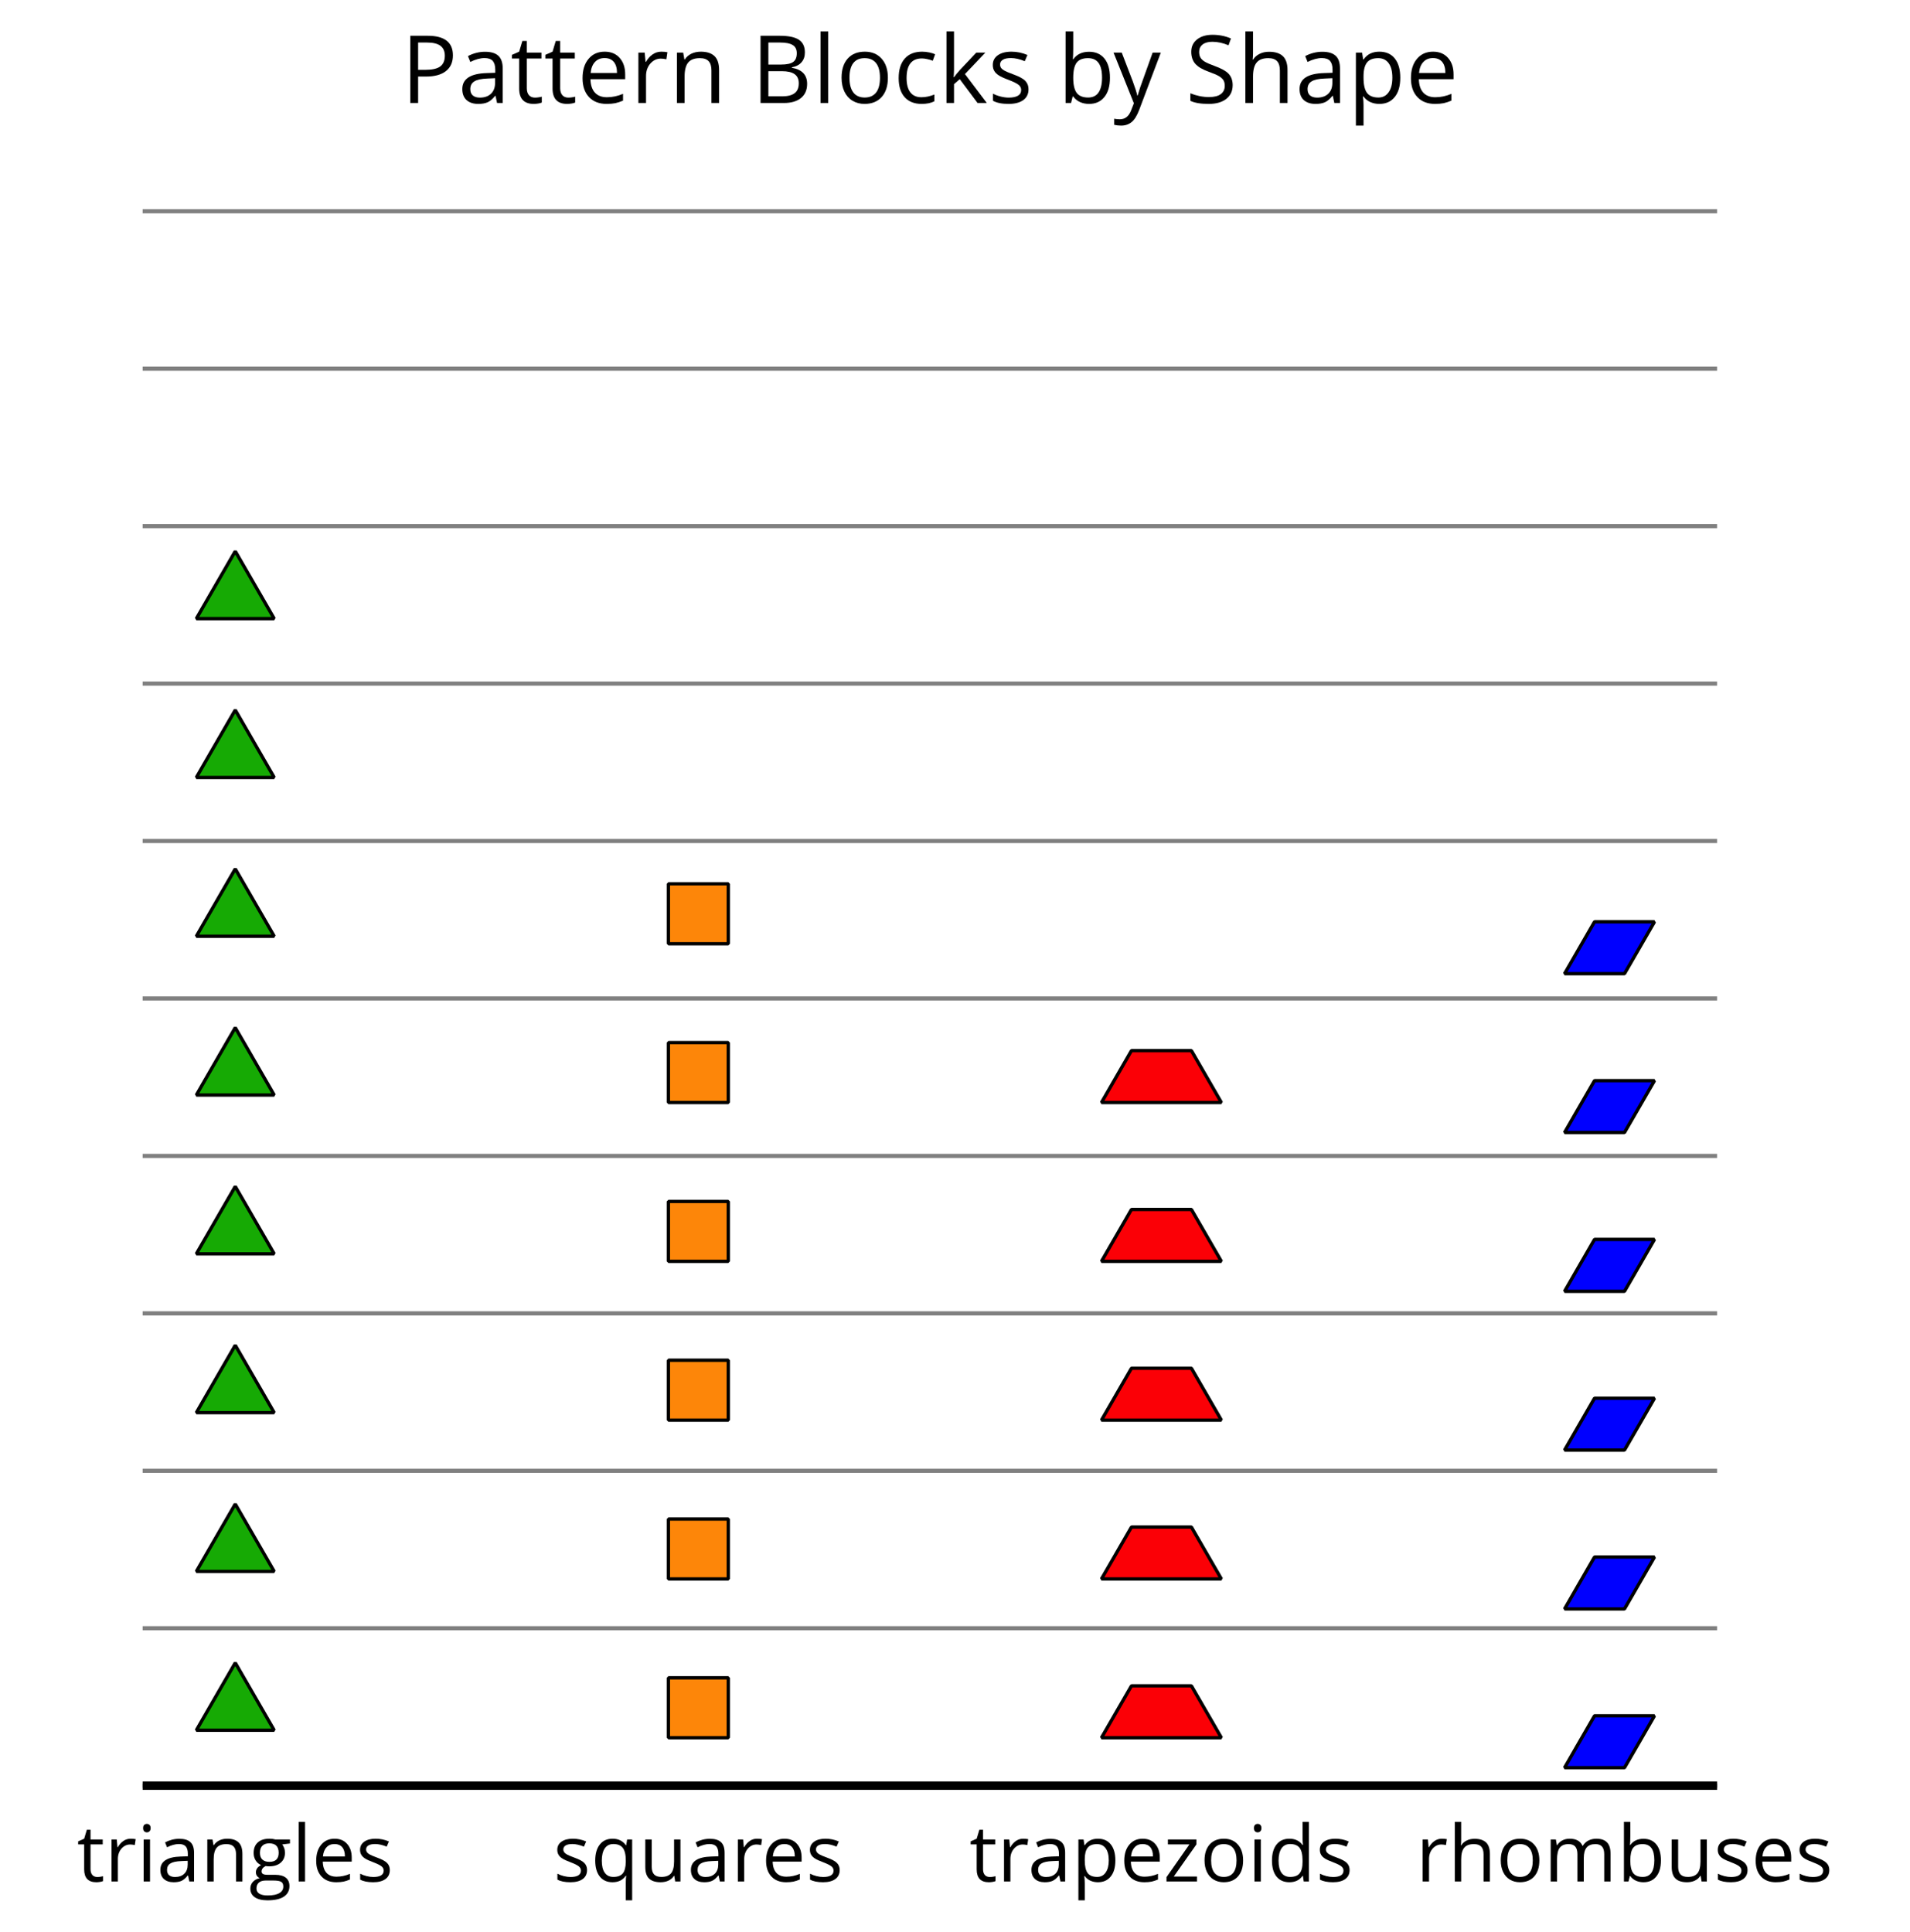 <?xml version='1.0' encoding='UTF-8'?>
<!-- This file was generated by dvisvgm 2.1.3 -->
<svg height='232.14pt' version='1.1' viewBox='-72 -72 229.473 232.14' width='229.473pt' xmlns='http://www.w3.org/2000/svg' xmlns:xlink='http://www.w3.org/1999/xlink'>
<defs>
<path d='M0.925 -6.731V0H3.273C4.006 0 4.572 -0.17 4.982 -0.506C5.387 -0.843 5.589 -1.312 5.589 -1.915C5.589 -2.813 5.078 -3.352 4.056 -3.527V-3.573C4.484 -3.651 4.807 -3.817 5.028 -4.079C5.253 -4.337 5.364 -4.664 5.364 -5.064C5.364 -5.64 5.166 -6.064 4.765 -6.331S3.72 -6.731 2.827 -6.731H0.925ZM1.708 -3.849V-6.054H2.859C3.448 -6.054 3.877 -5.971 4.148 -5.801C4.42 -5.635 4.553 -5.364 4.553 -4.986C4.553 -4.576 4.434 -4.282 4.19 -4.107C3.946 -3.936 3.55 -3.849 2.997 -3.849H1.708ZM1.708 -3.186H3.048C3.623 -3.186 4.052 -3.089 4.328 -2.891C4.613 -2.693 4.751 -2.39 4.751 -1.971C4.751 -1.524 4.613 -1.192 4.337 -0.985C4.065 -0.773 3.656 -0.668 3.112 -0.668H1.708V-3.186Z' id='g1-34'/>
<path d='M5.193 -4.77C5.193 -6.077 4.351 -6.731 2.67 -6.731H0.925V0H1.708V-2.647H2.5C3.366 -2.647 4.033 -2.832 4.494 -3.195C4.963 -3.564 5.193 -4.088 5.193 -4.77ZM1.708 -3.32V-6.054H2.583C3.2 -6.054 3.656 -5.944 3.946 -5.727S4.383 -5.18 4.383 -4.733C4.383 -4.24 4.227 -3.881 3.918 -3.656S3.108 -3.32 2.413 -3.32H1.708Z' id='g1-48'/>
<path d='M4.724 -1.791C4.724 -2.251 4.59 -2.624 4.328 -2.914C4.061 -3.204 3.573 -3.471 2.868 -3.725C2.449 -3.877 2.136 -4.015 1.934 -4.134C1.727 -4.263 1.584 -4.397 1.496 -4.549C1.409 -4.696 1.367 -4.885 1.367 -5.12C1.367 -5.437 1.483 -5.681 1.717 -5.861S2.274 -6.128 2.689 -6.128C3.214 -6.128 3.752 -6.013 4.309 -5.778L4.553 -6.46C3.992 -6.704 3.375 -6.828 2.707 -6.828C2.067 -6.828 1.552 -6.676 1.16 -6.367S0.576 -5.649 0.576 -5.129C0.576 -4.636 0.709 -4.236 0.976 -3.927C1.248 -3.619 1.694 -3.356 2.32 -3.131C2.767 -2.97 3.103 -2.827 3.324 -2.703C3.541 -2.578 3.697 -2.44 3.794 -2.293C3.886 -2.141 3.932 -1.952 3.932 -1.717C3.932 -1.363 3.798 -1.087 3.536 -0.893C3.273 -0.691 2.878 -0.594 2.357 -0.594C2.04 -0.594 1.717 -0.626 1.39 -0.695S0.764 -0.856 0.488 -0.971V-0.216C0.916 -0.009 1.533 0.092 2.33 0.092C3.066 0.092 3.651 -0.074 4.079 -0.405S4.724 -1.197 4.724 -1.791Z' id='g1-51'/>
<path d='M3.913 0H4.48V-3.444C4.48 -4.033 4.337 -4.461 4.042 -4.728C3.757 -4.995 3.31 -5.129 2.707 -5.129C2.408 -5.129 2.113 -5.092 1.814 -5.014C1.519 -4.936 1.248 -4.83 0.999 -4.696L1.234 -4.111C1.763 -4.369 2.242 -4.498 2.661 -4.498C3.034 -4.498 3.306 -4.401 3.481 -4.217C3.646 -4.024 3.734 -3.734 3.734 -3.338V-3.025L2.878 -2.997C1.248 -2.947 0.433 -2.413 0.433 -1.395C0.433 -0.921 0.576 -0.552 0.856 -0.295C1.142 -0.037 1.533 0.092 2.035 0.092C2.408 0.092 2.721 0.037 2.974 -0.074C3.223 -0.189 3.471 -0.401 3.725 -0.718H3.762L3.913 0ZM2.187 -0.539C1.888 -0.539 1.653 -0.612 1.483 -0.755C1.317 -0.898 1.234 -1.11 1.234 -1.386C1.234 -1.74 1.367 -1.998 1.639 -2.164C1.906 -2.334 2.343 -2.426 2.951 -2.449L3.715 -2.482V-2.026C3.715 -1.556 3.582 -1.192 3.306 -0.93C3.039 -0.668 2.661 -0.539 2.187 -0.539Z' id='g1-65'/>
<path d='M3.158 -5.129C2.459 -5.129 1.929 -4.876 1.575 -4.374H1.538C1.561 -4.682 1.575 -5.032 1.575 -5.424V-7.164H0.81V0H1.358L1.519 -0.649H1.575C1.759 -0.396 1.989 -0.212 2.256 -0.092C2.532 0.032 2.832 0.092 3.158 0.092C3.817 0.092 4.328 -0.138 4.696 -0.599C5.069 -1.054 5.253 -1.699 5.253 -2.528S5.069 -3.996 4.705 -4.448C4.337 -4.903 3.821 -5.129 3.158 -5.129ZM3.048 -4.489C3.531 -4.489 3.886 -4.328 4.116 -4.006S4.461 -3.195 4.461 -2.537C4.461 -1.897 4.346 -1.404 4.116 -1.059C3.886 -0.718 3.536 -0.548 3.066 -0.548C2.546 -0.548 2.164 -0.7 1.929 -1.004C1.694 -1.312 1.575 -1.819 1.575 -2.528S1.69 -3.739 1.92 -4.042C2.15 -4.337 2.528 -4.489 3.048 -4.489Z' id='g1-66'/>
<path d='M2.827 0.092C3.338 0.092 3.766 0.005 4.102 -0.17V-0.847C3.66 -0.668 3.227 -0.576 2.808 -0.576C2.316 -0.576 1.948 -0.741 1.694 -1.073C1.446 -1.404 1.321 -1.878 1.321 -2.5C1.321 -3.808 1.832 -4.461 2.859 -4.461C3.011 -4.461 3.191 -4.438 3.389 -4.392C3.587 -4.351 3.771 -4.296 3.941 -4.227L4.176 -4.876C4.038 -4.945 3.849 -5.009 3.605 -5.06S3.122 -5.138 2.878 -5.138C2.127 -5.138 1.547 -4.908 1.142 -4.448C0.732 -3.987 0.529 -3.333 0.529 -2.491C0.529 -1.667 0.727 -1.031 1.133 -0.58C1.529 -0.134 2.095 0.092 2.827 0.092Z' id='g1-67'/>
<path d='M4.245 -0.677L4.346 0H4.968V-7.164H4.204V-5.111L4.222 -4.756L4.254 -4.392H4.194C3.831 -4.89 3.306 -5.138 2.62 -5.138C1.961 -5.138 1.45 -4.908 1.082 -4.448S0.529 -3.343 0.529 -2.509S0.714 -1.036 1.077 -0.585C1.446 -0.134 1.961 0.092 2.62 0.092C3.324 0.092 3.849 -0.166 4.204 -0.677H4.245ZM2.716 -0.548C2.261 -0.548 1.911 -0.714 1.676 -1.041S1.321 -1.855 1.321 -2.5C1.321 -3.135 1.441 -3.628 1.676 -3.978C1.915 -4.323 2.261 -4.498 2.707 -4.498C3.227 -4.498 3.61 -4.346 3.849 -4.042C4.084 -3.734 4.204 -3.223 4.204 -2.509V-2.348C4.204 -1.717 4.088 -1.257 3.849 -0.976C3.619 -0.691 3.237 -0.548 2.716 -0.548Z' id='g1-68'/>
<path d='M2.942 0.092C3.283 0.092 3.573 0.064 3.812 0.018C4.056 -0.037 4.309 -0.12 4.581 -0.235V-0.916C4.052 -0.691 3.513 -0.576 2.97 -0.576C2.454 -0.576 2.053 -0.727 1.768 -1.036C1.487 -1.344 1.335 -1.791 1.321 -2.385H4.797V-2.868C4.797 -3.55 4.613 -4.098 4.245 -4.512C3.877 -4.931 3.375 -5.138 2.744 -5.138C2.067 -5.138 1.533 -4.899 1.133 -4.42C0.727 -3.941 0.529 -3.297 0.529 -2.482C0.529 -1.676 0.746 -1.045 1.179 -0.589C1.607 -0.134 2.196 0.092 2.942 0.092ZM2.735 -4.498C3.135 -4.498 3.439 -4.369 3.656 -4.116C3.872 -3.858 3.978 -3.49 3.978 -3.006H1.34C1.381 -3.471 1.524 -3.84 1.768 -4.102C2.007 -4.365 2.33 -4.498 2.735 -4.498Z' id='g1-69'/>
<path d='M4.94 -5.046H3.195C2.983 -5.106 2.744 -5.138 2.482 -5.138C1.874 -5.138 1.404 -4.991 1.073 -4.687C0.741 -4.392 0.576 -3.964 0.576 -3.412C0.576 -3.08 0.658 -2.785 0.82 -2.528C0.985 -2.27 1.197 -2.086 1.459 -1.98C1.248 -1.851 1.091 -1.717 0.994 -1.579S0.847 -1.28 0.847 -1.096C0.847 -0.935 0.893 -0.792 0.976 -0.668C1.068 -0.543 1.174 -0.456 1.303 -0.396C0.948 -0.318 0.672 -0.166 0.474 0.06S0.18 0.548 0.18 0.856C0.18 1.303 0.359 1.653 0.718 1.897C1.073 2.141 1.584 2.265 2.242 2.265C3.103 2.265 3.757 2.118 4.204 1.823C4.65 1.533 4.876 1.105 4.876 0.548C4.876 0.11 4.728 -0.226 4.438 -0.456C4.144 -0.686 3.725 -0.801 3.177 -0.801H2.284C2.007 -0.801 1.814 -0.833 1.699 -0.902C1.584 -0.967 1.529 -1.068 1.529 -1.206C1.529 -1.469 1.69 -1.685 2.017 -1.855C2.15 -1.832 2.288 -1.819 2.44 -1.819C3.029 -1.819 3.494 -1.966 3.831 -2.261S4.337 -2.951 4.337 -3.444C4.337 -3.66 4.305 -3.858 4.236 -4.033C4.167 -4.204 4.093 -4.346 4.006 -4.452L4.94 -4.563V-5.046ZM0.916 0.847C0.916 0.539 1.013 0.299 1.206 0.134S1.671 -0.115 2.017 -0.115H2.933C3.398 -0.115 3.715 -0.064 3.886 0.046C4.056 0.147 4.139 0.341 4.139 0.612C4.139 0.939 3.987 1.202 3.674 1.39C3.37 1.584 2.891 1.68 2.251 1.68C1.823 1.68 1.492 1.611 1.262 1.469S0.916 1.119 0.916 0.847ZM1.331 -3.43C1.331 -3.812 1.427 -4.098 1.621 -4.291S2.09 -4.581 2.449 -4.581C3.204 -4.581 3.582 -4.204 3.582 -3.444C3.582 -2.721 3.209 -2.357 2.463 -2.357C2.109 -2.357 1.828 -2.449 1.63 -2.629S1.331 -3.076 1.331 -3.43Z' id='g1-71'/>
<path d='M4.263 0H5.028V-3.292C5.028 -3.932 4.871 -4.397 4.567 -4.687C4.254 -4.982 3.794 -5.129 3.177 -5.129C2.822 -5.129 2.505 -5.06 2.228 -4.917C1.948 -4.779 1.736 -4.59 1.584 -4.346H1.538C1.561 -4.517 1.575 -4.733 1.575 -4.995V-7.164H0.81V0H1.575V-2.638C1.575 -3.297 1.694 -3.766 1.943 -4.056C2.182 -4.346 2.574 -4.489 3.103 -4.489C3.504 -4.489 3.794 -4.388 3.983 -4.185S4.263 -3.674 4.263 -3.264V0Z' id='g1-72'/>
<path d='M1.575 0V-5.046H0.81V0H1.575ZM0.746 -6.413C0.746 -6.243 0.787 -6.114 0.875 -6.031C0.962 -5.944 1.068 -5.902 1.197 -5.902C1.321 -5.902 1.427 -5.944 1.515 -6.031C1.602 -6.114 1.648 -6.243 1.648 -6.413S1.602 -6.713 1.515 -6.796S1.321 -6.92 1.197 -6.92C1.068 -6.92 0.962 -6.878 0.875 -6.796C0.787 -6.717 0.746 -6.588 0.746 -6.413Z' id='g1-73'/>
<path d='M1.565 -2.583H1.529C1.552 -2.937 1.565 -3.195 1.565 -3.366V-7.164H0.81V0H1.565V-1.888L2.141 -2.385L3.923 0H4.848L2.661 -2.896L4.705 -5.046H3.798L2.169 -3.32C1.897 -3.016 1.699 -2.772 1.565 -2.583Z' id='g1-75'/>
<path d='M1.575 0V-7.164H0.81V0H1.575Z' id='g1-76'/>
<path d='M7.242 0H8.006V-3.292C8.006 -3.936 7.864 -4.406 7.578 -4.696C7.297 -4.991 6.869 -5.138 6.298 -5.138C5.935 -5.138 5.608 -5.06 5.322 -4.908S4.82 -4.544 4.669 -4.282H4.632C4.388 -4.853 3.872 -5.138 3.085 -5.138C2.758 -5.138 2.468 -5.069 2.201 -4.931C1.943 -4.793 1.736 -4.599 1.593 -4.355H1.556L1.432 -5.046H0.81V0H1.575V-2.647C1.575 -3.301 1.685 -3.771 1.906 -4.061C2.132 -4.346 2.482 -4.489 2.96 -4.489C3.324 -4.489 3.596 -4.388 3.766 -4.19C3.936 -3.987 4.024 -3.683 4.024 -3.283V0H4.788V-2.818C4.788 -3.384 4.903 -3.808 5.129 -4.079S5.709 -4.489 6.183 -4.489C6.547 -4.489 6.814 -4.388 6.984 -4.19C7.155 -3.987 7.242 -3.683 7.242 -3.283V0Z' id='g1-77'/>
<path d='M4.263 0H5.028V-3.292C5.028 -3.936 4.876 -4.406 4.567 -4.696C4.259 -4.991 3.803 -5.138 3.195 -5.138C2.85 -5.138 2.532 -5.069 2.251 -4.936C1.971 -4.797 1.75 -4.604 1.593 -4.355H1.556L1.432 -5.046H0.81V0H1.575V-2.647C1.575 -3.306 1.699 -3.775 1.943 -4.061S2.574 -4.489 3.103 -4.489C3.504 -4.489 3.794 -4.388 3.983 -4.185S4.263 -3.674 4.263 -3.264V0Z' id='g1-78'/>
<path d='M5.166 -2.528C5.166 -3.329 4.959 -3.964 4.54 -4.434C4.125 -4.903 3.564 -5.138 2.859 -5.138C2.127 -5.138 1.556 -4.908 1.146 -4.448C0.737 -3.992 0.529 -3.352 0.529 -2.528C0.529 -1.998 0.626 -1.533 0.815 -1.137S1.275 -0.437 1.625 -0.226S2.376 0.092 2.827 0.092C3.559 0.092 4.13 -0.138 4.544 -0.599C4.959 -1.064 5.166 -1.704 5.166 -2.528ZM1.321 -2.528C1.321 -3.177 1.45 -3.669 1.704 -3.996S2.334 -4.489 2.836 -4.489C3.343 -4.489 3.725 -4.323 3.987 -3.987C4.245 -3.656 4.374 -3.168 4.374 -2.528C4.374 -1.878 4.245 -1.39 3.987 -1.05C3.725 -0.718 3.347 -0.548 2.845 -0.548S1.966 -0.718 1.708 -1.054S1.321 -1.883 1.321 -2.528Z' id='g1-79'/>
<path d='M3.158 0.092C3.817 0.092 4.328 -0.138 4.696 -0.599C5.069 -1.054 5.253 -1.699 5.253 -2.528C5.253 -3.352 5.074 -3.996 4.705 -4.452C4.346 -4.908 3.826 -5.138 3.158 -5.138C2.822 -5.138 2.523 -5.078 2.261 -4.954S1.773 -4.632 1.575 -4.355H1.538L1.432 -5.046H0.81V2.265H1.575V0.189C1.575 -0.074 1.556 -0.355 1.519 -0.649H1.575C1.759 -0.396 1.989 -0.212 2.256 -0.092C2.532 0.032 2.832 0.092 3.158 0.092ZM3.048 -4.489C3.494 -4.489 3.844 -4.319 4.088 -3.987C4.337 -3.646 4.461 -3.168 4.461 -2.537C4.461 -1.915 4.337 -1.432 4.088 -1.077C3.844 -0.723 3.504 -0.548 3.066 -0.548C2.546 -0.548 2.164 -0.7 1.929 -1.004C1.694 -1.312 1.575 -1.819 1.575 -2.528V-2.698C1.579 -3.32 1.699 -3.775 1.929 -4.061S2.532 -4.489 3.048 -4.489Z' id='g1-80'/>
<path d='M2.716 -0.548C2.256 -0.548 1.906 -0.714 1.676 -1.05C1.436 -1.381 1.321 -1.865 1.321 -2.5S1.441 -3.628 1.676 -3.978C1.915 -4.323 2.261 -4.498 2.707 -4.498C3.227 -4.498 3.605 -4.342 3.844 -4.033S4.204 -3.214 4.204 -2.509V-2.339C4.19 -1.69 4.065 -1.229 3.831 -0.958S3.227 -0.548 2.716 -0.548ZM2.601 0.092C3.31 0.092 3.84 -0.166 4.194 -0.677H4.254C4.222 -0.46 4.204 -0.203 4.204 0.106V2.265H4.968V-5.046H4.365L4.254 -4.355H4.213C3.84 -4.876 3.31 -5.138 2.62 -5.138C1.961 -5.138 1.45 -4.908 1.082 -4.443S0.529 -3.333 0.529 -2.509C0.529 -1.69 0.714 -1.05 1.077 -0.594S1.952 0.092 2.601 0.092Z' id='g1-81'/>
<path d='M3.112 -5.138C2.795 -5.138 2.505 -5.051 2.242 -4.871S1.754 -4.438 1.565 -4.111H1.529L1.441 -5.046H0.81V0H1.575V-2.707C1.575 -3.2 1.722 -3.614 2.007 -3.946C2.302 -4.277 2.647 -4.443 3.057 -4.443C3.218 -4.443 3.402 -4.42 3.61 -4.374L3.715 -5.083C3.536 -5.12 3.338 -5.138 3.112 -5.138Z' id='g1-82'/>
<path d='M4.065 -1.377C4.065 -1.713 3.959 -1.989 3.748 -2.21C3.541 -2.431 3.135 -2.652 2.537 -2.868C2.099 -3.029 1.805 -3.154 1.653 -3.241S1.39 -3.416 1.317 -3.513C1.252 -3.61 1.215 -3.725 1.215 -3.858C1.215 -4.056 1.308 -4.213 1.492 -4.328S1.948 -4.498 2.311 -4.498C2.721 -4.498 3.181 -4.392 3.688 -4.185L3.959 -4.807C3.439 -5.028 2.91 -5.138 2.366 -5.138C1.782 -5.138 1.326 -5.018 0.99 -4.779C0.654 -4.544 0.488 -4.217 0.488 -3.808C0.488 -3.577 0.534 -3.379 0.635 -3.214C0.727 -3.048 0.875 -2.901 1.077 -2.772C1.271 -2.638 1.607 -2.486 2.076 -2.311C2.569 -2.122 2.901 -1.957 3.076 -1.814C3.241 -1.676 3.329 -1.51 3.329 -1.312C3.329 -1.05 3.223 -0.856 3.006 -0.727C2.79 -0.603 2.486 -0.539 2.086 -0.539C1.828 -0.539 1.561 -0.576 1.28 -0.645C1.004 -0.714 0.746 -0.81 0.502 -0.935V-0.226C0.875 -0.014 1.4 0.092 2.067 0.092C2.698 0.092 3.191 -0.037 3.541 -0.29S4.065 -0.907 4.065 -1.377Z' id='g1-83'/>
<path d='M2.44 -0.539C2.187 -0.539 1.989 -0.622 1.846 -0.783S1.63 -1.179 1.63 -1.483V-4.452H3.094V-5.046H1.63V-6.215H1.188L0.866 -5.138L0.143 -4.82V-4.452H0.866V-1.45C0.866 -0.424 1.354 0.092 2.33 0.092C2.459 0.092 2.606 0.078 2.762 0.055C2.928 0.028 3.048 -0.005 3.131 -0.046V-0.631C3.057 -0.608 2.956 -0.589 2.832 -0.571C2.707 -0.548 2.574 -0.539 2.44 -0.539Z' id='g1-84'/>
<path d='M1.529 -5.046H0.755V-1.745C0.755 -1.105 0.907 -0.635 1.215 -0.345C1.519 -0.055 1.98 0.092 2.592 0.092C2.947 0.092 3.264 0.028 3.545 -0.106C3.821 -0.239 4.038 -0.428 4.194 -0.677H4.236L4.346 0H4.977V-5.046H4.213V-2.394C4.213 -1.74 4.088 -1.271 3.849 -0.981C3.6 -0.691 3.218 -0.548 2.689 -0.548C2.288 -0.548 1.998 -0.649 1.809 -0.852S1.529 -1.363 1.529 -1.773V-5.046Z' id='g1-85'/>
<path d='M0.009 -5.046L2.044 0.028L1.763 0.746C1.538 1.335 1.165 1.63 0.64 1.63C0.433 1.63 0.244 1.611 0.074 1.575V2.187C0.299 2.238 0.529 2.265 0.764 2.265C1.183 2.265 1.533 2.145 1.823 1.906C2.109 1.671 2.357 1.266 2.574 0.7L4.742 -5.046H3.923C3.218 -3.094 2.799 -1.929 2.67 -1.547C2.546 -1.169 2.463 -0.902 2.422 -0.746H2.385C2.325 -1.036 2.178 -1.51 1.934 -2.169L0.829 -5.046H0.009Z' id='g1-89'/>
<path d='M4.038 0V-0.594H1.252L3.969 -4.452V-5.046H0.548V-4.452H3.131L0.378 -0.52V0H4.038Z' id='g1-90'/>
<use id='g6-34' transform='scale(1.2)' xlink:href='#g1-34'/>
<use id='g6-48' transform='scale(1.2)' xlink:href='#g1-48'/>
<use id='g6-51' transform='scale(1.2)' xlink:href='#g1-51'/>
<use id='g6-65' transform='scale(1.2)' xlink:href='#g1-65'/>
<use id='g6-66' transform='scale(1.2)' xlink:href='#g1-66'/>
<use id='g6-67' transform='scale(1.2)' xlink:href='#g1-67'/>
<use id='g6-69' transform='scale(1.2)' xlink:href='#g1-69'/>
<use id='g6-72' transform='scale(1.2)' xlink:href='#g1-72'/>
<use id='g6-75' transform='scale(1.2)' xlink:href='#g1-75'/>
<use id='g6-76' transform='scale(1.2)' xlink:href='#g1-76'/>
<use id='g6-78' transform='scale(1.2)' xlink:href='#g1-78'/>
<use id='g6-79' transform='scale(1.2)' xlink:href='#g1-79'/>
<use id='g6-80' transform='scale(1.2)' xlink:href='#g1-80'/>
<use id='g6-82' transform='scale(1.2)' xlink:href='#g1-82'/>
<use id='g6-83' transform='scale(1.2)' xlink:href='#g1-83'/>
<use id='g6-84' transform='scale(1.2)' xlink:href='#g1-84'/>
<use id='g6-89' transform='scale(1.2)' xlink:href='#g1-89'/>
</defs>
<g id='page1'>
<path d='M-54.863 142.555H134.297M-54.863 123.637H134.297M-54.863 104.719H134.297M-54.863 85.805H134.297M-54.863 66.887H134.297M-54.863 47.969H134.297M-54.863 29.051H134.297M-54.863 10.137H134.297M-54.863 -8.781H134.297M-54.863 -27.699H134.297M-54.863 -46.617H134.297' fill='none' stroke='#808080' stroke-linejoin='bevel' stroke-miterlimit='10.037' stroke-width='0.5'/>
<path d='M-54.863 142.555H134.297' fill='none' stroke='#000000' stroke-linejoin='bevel' stroke-miterlimit='10.037' stroke-width='1'/>
<g transform='matrix(1 0 0 1 -30.491 29.095)'>
<use x='-32.263' xlink:href='#g1-84' y='124.969'/>
<use x='-28.922' xlink:href='#g1-82' y='124.969'/>
<use x='-25.06' xlink:href='#g1-73' y='124.969'/>
<use x='-22.675' xlink:href='#g1-65' y='124.969'/>
<use x='-17.413' xlink:href='#g1-78' y='124.969'/>
<use x='-11.611' xlink:href='#g1-71' y='124.969'/>
<use x='-6.434' xlink:href='#g1-76' y='124.969'/>
<use x='-4.049' xlink:href='#g1-69' y='124.969'/>
<use x='1.261' xlink:href='#g1-83' y='124.969'/>
</g>
<g transform='matrix(1 0 0 1 26.729 29.095)'>
<use x='-32.263' xlink:href='#g1-83' y='124.969'/>
<use x='-27.748' xlink:href='#g1-81' y='124.969'/>
<use x='-21.956' xlink:href='#g1-85' y='124.969'/>
<use x='-16.154' xlink:href='#g1-65' y='124.969'/>
<use x='-10.892' xlink:href='#g1-82' y='124.969'/>
<use x='-7.219' xlink:href='#g1-69' y='124.969'/>
<use x='-1.91' xlink:href='#g1-83' y='124.969'/>
</g>
<g transform='matrix(1 0 0 1 76.738 29.095)'>
<use x='-32.263' xlink:href='#g1-84' y='124.969'/>
<use x='-28.922' xlink:href='#g1-82' y='124.969'/>
<use x='-25.249' xlink:href='#g1-65' y='124.969'/>
<use x='-19.987' xlink:href='#g1-80' y='124.969'/>
<use x='-14.195' xlink:href='#g1-69' y='124.969'/>
<use x='-8.97' xlink:href='#g1-90' y='124.969'/>
<use x='-4.551' xlink:href='#g1-79' y='124.969'/>
<use x='1.166' xlink:href='#g1-73' y='124.969'/>
<use x='3.551' xlink:href='#g1-68' y='124.969'/>
<use x='9.343' xlink:href='#g1-83' y='124.969'/>
</g>
<g transform='matrix(1 0 0 1 130.376 29.095)'>
<use x='-32.263' xlink:href='#g1-82' y='124.969'/>
<use x='-28.401' xlink:href='#g1-72' y='124.969'/>
<use x='-22.599' xlink:href='#g1-79' y='124.969'/>
<use x='-16.883' xlink:href='#g1-77' y='124.969'/>
<use x='-8.081' xlink:href='#g1-66' y='124.969'/>
<use x='-2.288' xlink:href='#g1-85' y='124.969'/>
<use x='3.513' xlink:href='#g1-83' y='124.969'/>
<use x='8.028' xlink:href='#g1-69' y='124.969'/>
<use x='13.337' xlink:href='#g1-83' y='124.969'/>
</g>
<g transform='matrix(1 0 0 1 13.908 -184.594)'>
<use x='-37.724' xlink:href='#g6-48' y='124.969'/>
<use x='-30.886' xlink:href='#g6-65' y='124.969'/>
<use x='-24.572' xlink:href='#g6-84' y='124.969'/>
<use x='-20.562' xlink:href='#g6-84' y='124.969'/>
<use x='-16.553' xlink:href='#g6-69' y='124.969'/>
<use x='-10.182' xlink:href='#g6-82' y='124.969'/>
<use x='-5.548' xlink:href='#g6-78' y='124.969'/>
<use x='4.356' xlink:href='#g6-34' y='124.969'/>
<use x='11.704' xlink:href='#g6-76' y='124.969'/>
<use x='14.566' xlink:href='#g6-79' y='124.969'/>
<use x='21.426' xlink:href='#g6-67' y='124.969'/>
<use x='26.832' xlink:href='#g6-75' y='124.969'/>
<use x='32.783' xlink:href='#g6-83' y='124.969'/>
<use x='41.142' xlink:href='#g6-66' y='124.969'/>
<use x='47.866' xlink:href='#g6-89' y='124.969'/>
<use x='56.52' xlink:href='#g6-51' y='124.969'/>
<use x='62.744' xlink:href='#g6-72' y='124.969'/>
<use x='69.706' xlink:href='#g6-65' y='124.969'/>
<use x='76.021' xlink:href='#g6-80' y='124.969'/>
<use x='82.971' xlink:href='#g6-69' y='124.969'/>
</g>
<path d='M-48.41 135.895H-39.059L-43.734 127.793Z' fill='#16aa04'/>
<path d='M-48.41 135.895H-39.059L-43.734 127.793Z' fill='none' stroke='#000000' stroke-linejoin='bevel' stroke-miterlimit='10.037' stroke-width='0.4'/>
<path d='M-48.41 116.812H-39.059L-43.734 108.715Z' fill='#16aa04'/>
<path d='M-48.41 116.812H-39.059L-43.734 108.715Z' fill='none' stroke='#000000' stroke-linejoin='bevel' stroke-miterlimit='10.037' stroke-width='0.4'/>
<path d='M-48.41 97.734H-39.059L-43.734 89.633Z' fill='#16aa04'/>
<path d='M-48.41 97.734H-39.059L-43.734 89.633Z' fill='none' stroke='#000000' stroke-linejoin='bevel' stroke-miterlimit='10.037' stroke-width='0.4'/>
<path d='M-48.41 78.652H-39.059L-43.734 70.555Z' fill='#16aa04'/>
<path d='M-48.41 78.652H-39.059L-43.734 70.555Z' fill='none' stroke='#000000' stroke-linejoin='bevel' stroke-miterlimit='10.037' stroke-width='0.4'/>
<path d='M-48.41 59.574H-39.059L-43.734 51.473Z' fill='#16aa04'/>
<path d='M-48.41 59.574H-39.059L-43.734 51.473Z' fill='none' stroke='#000000' stroke-linejoin='bevel' stroke-miterlimit='10.037' stroke-width='0.4'/>
<path d='M-48.41 40.492H-39.059L-43.734 32.395Z' fill='#16aa04'/>
<path d='M-48.41 40.492H-39.059L-43.734 32.395Z' fill='none' stroke='#000000' stroke-linejoin='bevel' stroke-miterlimit='10.037' stroke-width='0.4'/>
<path d='M-48.41 21.414H-39.059L-43.734 13.313Z' fill='#16aa04'/>
<path d='M-48.41 21.414H-39.059L-43.734 13.313Z' fill='none' stroke='#000000' stroke-linejoin='bevel' stroke-miterlimit='10.037' stroke-width='0.4'/>
<path d='M-48.41 2.332H-39.059L-43.734 -5.766Z' fill='#16aa04'/>
<path d='M-48.41 2.332H-39.059L-43.734 -5.766Z' fill='none' stroke='#000000' stroke-linejoin='bevel' stroke-miterlimit='10.037' stroke-width='0.4'/>
<path d='M8.301 136.793V129.594H15.5V136.793Z' fill='#fd8609'/>
<path d='M8.301 136.793V129.594H15.5V136.793Z' fill='none' stroke='#000000' stroke-linejoin='bevel' stroke-miterlimit='10.037' stroke-width='0.4'/>
<path d='M8.301 117.715V110.516H15.5V117.715Z' fill='#fd8609'/>
<path d='M8.301 117.715V110.516H15.5V117.715Z' fill='none' stroke='#000000' stroke-linejoin='bevel' stroke-miterlimit='10.037' stroke-width='0.4'/>
<path d='M8.301 98.633V91.434H15.5V98.633Z' fill='#fd8609'/>
<path d='M8.301 98.633V91.434H15.5V98.633Z' fill='none' stroke='#000000' stroke-linejoin='bevel' stroke-miterlimit='10.037' stroke-width='0.4'/>
<path d='M8.301 79.555V72.356H15.5V79.555Z' fill='#fd8609'/>
<path d='M8.301 79.555V72.356H15.5V79.555Z' fill='none' stroke='#000000' stroke-linejoin='bevel' stroke-miterlimit='10.037' stroke-width='0.4'/>
<path d='M8.301 60.473V53.273H15.5V60.473Z' fill='#fd8609'/>
<path d='M8.301 60.473V53.273H15.5V60.473Z' fill='none' stroke='#000000' stroke-linejoin='bevel' stroke-miterlimit='10.037' stroke-width='0.4'/>
<path d='M8.301 41.395V34.191H15.5V41.395Z' fill='#fd8609'/>
<path d='M8.301 41.395V34.191H15.5V41.395Z' fill='none' stroke='#000000' stroke-linejoin='bevel' stroke-miterlimit='10.037' stroke-width='0.4'/>
<path d='M60.336 136.793H74.738L71.136 130.559H63.937Z' fill='#fb0006'/>
<path d='M60.336 136.793H74.738L71.136 130.559H63.937Z' fill='none' stroke='#000000' stroke-linejoin='bevel' stroke-miterlimit='10.037' stroke-width='0.4'/>
<path d='M60.336 117.715H74.738L71.136 111.481H63.937Z' fill='#fb0006'/>
<path d='M60.336 117.715H74.738L71.136 111.481H63.937Z' fill='none' stroke='#000000' stroke-linejoin='bevel' stroke-miterlimit='10.037' stroke-width='0.4'/>
<path d='M60.336 98.633H74.738L71.136 92.398H63.937Z' fill='#fb0006'/>
<path d='M60.336 98.633H74.738L71.136 92.398H63.937Z' fill='none' stroke='#000000' stroke-linejoin='bevel' stroke-miterlimit='10.037' stroke-width='0.4'/>
<path d='M60.336 79.555H74.738L71.136 73.32H63.937Z' fill='#fb0006'/>
<path d='M60.336 79.555H74.738L71.136 73.32H63.937Z' fill='none' stroke='#000000' stroke-linejoin='bevel' stroke-miterlimit='10.037' stroke-width='0.4'/>
<path d='M60.336 60.473H74.738L71.136 54.238H63.937Z' fill='#fb0006'/>
<path d='M60.336 60.473H74.738L71.136 54.238H63.937Z' fill='none' stroke='#000000' stroke-linejoin='bevel' stroke-miterlimit='10.037' stroke-width='0.4'/>
<path d='M115.972 140.395H123.172L126.773 134.16H119.57Z' fill='#0000ff'/>
<path d='M115.972 140.395H123.172L126.773 134.16H119.57Z' fill='none' stroke='#000000' stroke-linejoin='bevel' stroke-miterlimit='10.037' stroke-width='0.4'/>
<path d='M115.972 121.316H123.172L126.773 115.078H119.57Z' fill='#0000ff'/>
<path d='M115.972 121.316H123.172L126.773 115.078H119.57Z' fill='none' stroke='#000000' stroke-linejoin='bevel' stroke-miterlimit='10.037' stroke-width='0.4'/>
<path d='M115.972 102.234H123.172L126.773 96H119.57Z' fill='#0000ff'/>
<path d='M115.972 102.234H123.172L126.773 96H119.57Z' fill='none' stroke='#000000' stroke-linejoin='bevel' stroke-miterlimit='10.037' stroke-width='0.4'/>
<path d='M115.972 83.156H123.172L126.773 76.918H119.57Z' fill='#0000ff'/>
<path d='M115.972 83.156H123.172L126.773 76.918H119.57Z' fill='none' stroke='#000000' stroke-linejoin='bevel' stroke-miterlimit='10.037' stroke-width='0.4'/>
<path d='M115.972 64.074H123.172L126.773 57.84H119.57Z' fill='#0000ff'/>
<path d='M115.972 64.074H123.172L126.773 57.84H119.57Z' fill='none' stroke='#000000' stroke-linejoin='bevel' stroke-miterlimit='10.037' stroke-width='0.4'/>
<path d='M115.972 44.992H123.172L126.773 38.758H119.57Z' fill='#0000ff'/>
<path d='M115.972 44.992H123.172L126.773 38.758H119.57Z' fill='none' stroke='#000000' stroke-linejoin='bevel' stroke-miterlimit='10.037' stroke-width='0.4'/>
</g>
</svg>